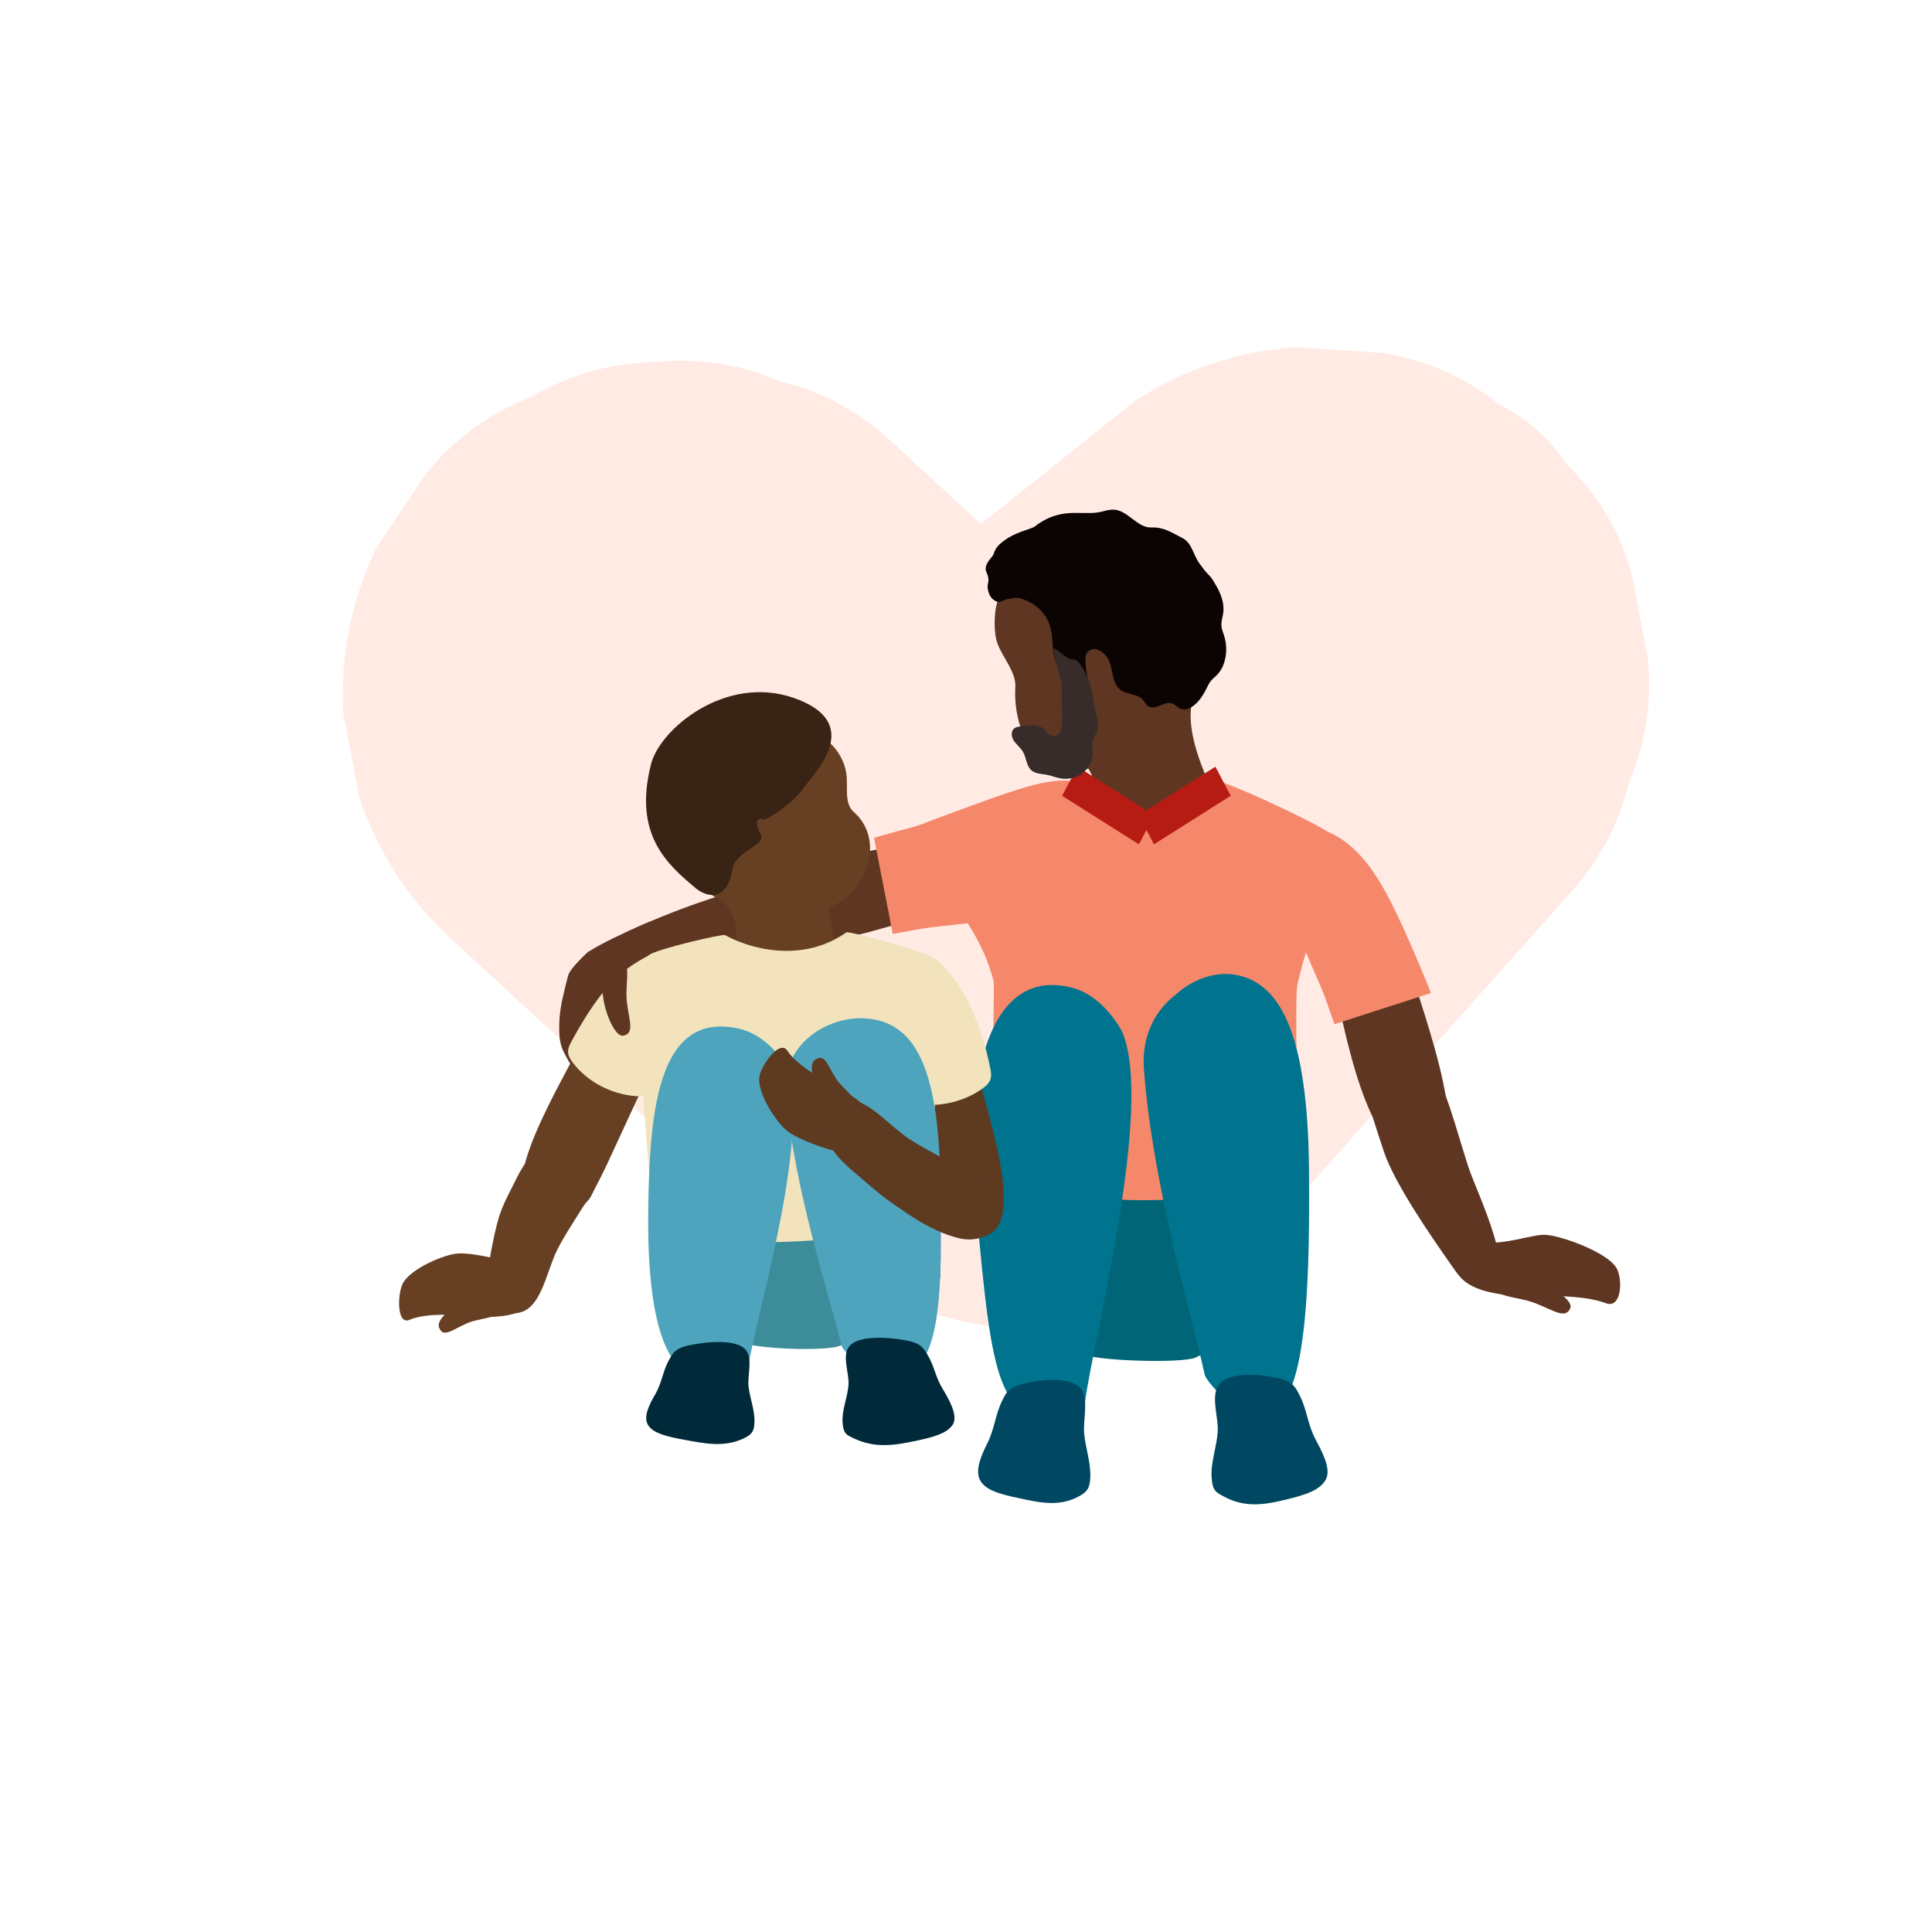 <svg width="254" height="254" viewBox="0 0 254 254" fill="none" xmlns="http://www.w3.org/2000/svg">
<g clip-path="url(#clip0_6899_46144)">
<path d="M59.795 123.886C65.369 129.005 70.929 134.153 76.503 139.272C79.246 141.812 82.003 144.322 84.746 146.862C87.251 149.153 89.68 151.691 92.499 153.598C93.497 154.26 94.54 154.978 95.612 155.708C96.732 156.952 97.701 157.988 98.223 158.539C98.806 159.189 99.399 159.738 100.106 160.269C103.476 162.741 106.959 165.194 110.614 167.269C111.083 167.551 111.591 167.745 112.099 167.94C112.549 168.108 113.551 168.527 114.829 169.035C115.446 169.454 116.063 169.874 116.68 170.293C123.587 173.628 130.864 175.059 138.527 174.628C142.175 173.926 145.824 173.225 149.472 172.523C156.942 170.039 163.288 165.854 168.524 159.937C178.204 149.08 187.883 138.223 197.563 127.366C200.319 124.295 203.047 121.211 205.816 118.11C209.967 113.739 212.734 108.707 214.117 103.014C216.376 97.787 217.223 92.272 216.644 86.499C215.946 82.848 215.248 79.198 214.55 75.547C212.942 69.8 210.023 64.934 205.85 60.905C203.647 57.557 200.745 54.98 197.16 53.218C192.643 49.56 187.435 47.275 181.566 46.375C177.853 46.135 174.14 45.895 170.426 45.654C162.766 46.156 155.706 48.509 149.272 52.656C142.515 58.059 135.745 63.492 128.959 68.883C127.653 67.661 126.305 66.454 125 65.232C122.524 62.954 120.048 60.675 117.573 58.397C113.209 54.247 108.183 51.482 102.495 50.103C97.274 47.847 91.765 47.004 85.995 47.589C80.18 47.732 74.832 49.245 69.939 52.157C64.441 54.234 59.794 57.608 55.998 62.28C53.834 65.514 51.657 68.777 49.493 72.011C46.155 78.926 44.718 86.21 45.142 93.879C45.84 97.529 46.538 101.18 47.236 104.83C49.753 112.288 53.93 118.635 59.795 123.886Z" fill="#FFEBE4"/>
</g>
<path d="M114.11 113.593C112.102 112.078 105.58 115.235 99.394 116.497C94.934 117.407 86.704 120.309 81.557 123.01C79.535 124.07 78.618 126.709 78.616 127.893C78.61 132.251 91.759 127.314 95.557 126.374C99.354 125.434 114.3 122.963 115.93 121.489C117.556 120.012 119.445 117.617 114.11 113.593Z" fill="#5E3622"/>
<path d="M120.646 110.386C124.89 108.424 140.596 110.251 141.879 112.813C146.446 121.931 120.708 120.692 116.924 121.789C103.143 125.782 97.169 125.425 95.247 120.866C92.671 114.744 117.814 111.691 120.646 110.386Z" fill="#5E3622"/>
<path d="M142.278 112.504C142.278 112.504 143.906 115.285 142.043 117.32C138.964 120.68 123.519 121.673 121.535 122.029C118.807 122.519 118.884 113.064 119.942 110.597C120.057 110.334 135.926 105.387 142.278 112.504Z" fill="#F5876A"/>
<path d="M114.909 110.149L117.372 122.78L123.519 121.675C123.519 121.675 147.703 105.019 142.699 104.78C134.423 104.379 114.909 110.149 114.909 110.149Z" fill="#F5876A"/>
<path d="M93.959 117.915C93.944 117.909 93.928 117.905 93.915 117.898C91.397 116.155 89.556 113.624 88.293 110.174C85.695 103.087 89.254 98.091 96.71 95.57C102.317 93.676 105.761 94.123 109.497 98.059C110.06 98.653 110.957 99.902 111.235 101.5C111.565 103.398 110.88 105.547 112.267 106.769C116.429 110.437 114.012 117.517 108.978 119.28C108.975 121.549 110.774 124.721 108.26 125.572C106.539 126.153 101.022 125.816 98.822 126.558C98.166 126.779 97.456 125.599 96.836 124.091C96.871 121.541 96.467 118.989 93.959 117.915Z" fill="#674023"/>
<path d="M91.45 116.761C87.751 113.649 83.213 109.761 85.595 100.449C86.786 95.797 95.389 88.695 104.272 91.728C113.926 95.025 106.967 101.718 105.606 103.653C104.206 105.645 100.803 107.896 100.335 107.73C99.149 107.312 99.476 108.804 99.977 109.633C100.912 111.176 96.739 111.721 96.299 114.277C95.49 118.995 92.567 117.701 91.45 116.761Z" fill="#382314"/>
<path d="M157.329 90.585C157.338 90.57 157.351 90.56 157.362 90.547C158.82 87.677 159.187 84.437 158.489 80.661C157.055 72.903 150.849 70.189 142.26 71.721C135.813 72.871 132.915 72.158 130.982 79.647C130.77 80.474 130.553 83.099 131.172 84.69C131.91 86.58 133.604 88.415 133.489 90.331C133.111 96.661 137.09 103.43 143.084 101.04C144.348 103.097 146.76 111.303 149.654 110.788C151.636 110.433 157.607 106.661 160.141 106.21C160.899 106.076 154.307 96.086 157.329 90.585Z" fill="#5E3622"/>
<path d="M157.002 92.713C157.221 92.535 157.418 92.335 157.583 92.146C158.045 91.616 158.383 90.997 158.692 90.371C158.838 90.078 158.979 89.779 159.189 89.522C159.393 89.272 159.656 89.075 159.887 88.848C160.305 88.442 160.632 87.952 160.835 87.416C161.319 86.149 161.337 84.732 160.893 83.453C160.767 83.09 160.623 82.727 160.586 82.345C160.53 81.783 160.712 81.225 160.804 80.667C161.016 79.399 160.522 78.066 159.863 76.951C159.565 76.446 159.34 75.998 158.909 75.58C158.41 75.096 158.111 74.642 157.698 74.084C156.856 72.947 156.724 71.377 155.438 70.728C153.98 69.99 153.023 69.288 151.369 69.349C149.526 69.417 148.28 67.09 146.44 67.003C145.974 66.982 145.514 67.096 145.061 67.213C143.795 67.535 143.239 67.434 141.445 67.43C139.969 67.425 138.082 67.631 136.09 69.184C135.539 69.612 133.71 69.848 132.069 71.032C130.483 72.173 130.858 72.703 130.425 73.183C129.471 74.235 129.508 74.819 129.674 75.192C130.37 76.76 129.484 76.49 130.025 78.028C130.209 78.548 130.611 78.964 131.159 79.125C131.552 79.242 132.031 78.807 132.442 78.777C132.804 78.752 133.165 78.586 133.511 78.586C134.17 78.588 134.932 78.924 135.491 79.231C136.675 79.882 137.618 80.956 138.018 82.216C138.416 83.47 138.305 84.817 138.548 86.107C138.942 88.196 140.758 89.607 143.029 89.285C142.81 88.464 142.675 87.384 142.708 86.416C142.735 85.653 143.533 85.124 144.277 85.394C144.454 85.457 144.624 85.542 144.781 85.646C145.344 86.02 145.731 86.603 145.943 87.229C146.265 88.188 146.272 89.359 146.844 90.199C147.728 91.497 149.259 90.999 150.222 91.962C150.498 92.238 150.635 92.639 150.967 92.853C151.906 93.46 153.2 92.028 154.21 92.524C154.8 92.815 155.007 93.33 155.769 93.277C156.214 93.243 156.64 93.008 157.002 92.713Z" fill="#0C0402"/>
<path d="M163.126 124.331C163.521 124.732 163.366 125.464 163.245 126.484C163.172 127.097 163.031 127.7 162.741 128.252C162.028 129.616 160.938 130.401 159.509 131.067C159.403 131.115 159.098 131.156 158.981 131.137C158.857 131.118 158.214 130.64 158.133 130.549C157.684 130.051 156.891 128.875 156.334 128.362C154.282 126.463 153.778 125.492 152.258 124.24C150.931 123.145 149.773 120.831 151.123 119.119C151.618 118.493 153.657 119.07 154.136 119.341C155.126 119.902 157.715 123.283 158.882 123.306C159.807 123.326 160.795 123.516 161.844 123.748C162.646 123.924 163.028 124.231 163.126 124.331Z" fill="#754F35"/>
<path d="M141.526 110.497C141 112.226 142.065 112.782 144.654 116.488C146.521 119.161 151.675 124.102 155.002 126.737C156.31 127.772 156.187 126.077 157.028 125.755C160.126 124.567 154.503 119.299 152.795 117.067C151.088 114.836 149.06 110.368 147.566 109.704C146.075 109.04 142.925 105.902 141.526 110.497Z" fill="#754F35"/>
<path d="M170.489 130.087C170.515 129.788 170.56 129.489 170.628 129.194C173.195 117.893 178.654 111.936 174.147 109.102C172.499 108.064 164.756 104.309 161.044 102.985C160.594 102.824 160.127 102.716 159.659 102.659C158.121 108.696 150.411 107.886 150.411 107.886C150.411 107.886 143.063 107.878 141.435 102.688C137.368 102.345 134.911 103.206 120.494 108.607C115.477 110.487 128.096 117.891 130.661 129.192C130.727 129.484 130.144 161.707 130.413 162.798C130.526 163.26 140.98 165.231 150.902 165.241C161.276 165.252 170.429 163.281 170.548 162.798C170.816 161.709 170.244 132.879 170.489 130.087Z" fill="#F5876A"/>
<path d="M133.256 156.331C137.078 156.52 143.523 157.795 150.091 157.791C160.373 157.786 164.345 156.062 167.802 156.098C172.075 156.142 171.437 170.674 171.437 170.674C171.439 171.332 162.659 175.946 157.185 178.473C155.45 179.272 144.462 178.912 142.723 178.12L133.482 170.581C131.781 169.807 129.821 170.844 129.817 169.306C129.812 169.306 129.821 156.161 133.256 156.331Z" fill="#006677"/>
<path d="M154.591 130.747C151.474 133.135 150.12 136.695 150.389 140.476C151.483 155.725 156.785 173.29 158.376 180.705C158.614 181.806 162.998 186.184 164.217 186.027C165.295 185.889 166.283 185.728 166.568 185.696C171.331 185.164 172.274 172.136 172.095 153.733C171.921 135.923 168.326 129.499 162.865 128.252C158.184 127.183 154.591 130.747 154.591 130.747Z" fill="#00748E"/>
<path d="M147.521 135.63C151.757 145.455 143.739 176.01 142.639 184.351C142.482 185.41 141.552 186.155 140.478 186.099C139.524 186.038 136.88 186.032 136.599 186.01C130.497 185.864 129.923 174.994 128.314 158.599C126.704 142.202 129.731 127.132 140.786 129.811C145.16 130.87 147.521 135.63 147.521 135.63Z" fill="#00748E"/>
<path d="M134.439 181.937C133.714 182.119 132.967 182.382 132.45 182.979C132.174 183.297 131.98 183.691 131.787 184.08C130.802 186.08 130.807 187.714 129.821 189.714C129.132 191.114 128.111 193.221 128.845 194.594C129.238 195.332 129.965 195.762 130.685 196.059C131.686 196.473 132.737 196.7 133.785 196.927C136.745 197.566 139.303 198.17 141.992 196.645C142.403 196.412 142.809 196.115 143.046 195.671C143.287 195.217 143.322 194.666 143.342 194.137C143.412 192.239 142.703 190.336 142.533 188.446C142.39 186.838 143.024 184.464 142.356 183.004C141.287 180.668 136.316 181.466 134.439 181.937Z" fill="#004861"/>
<path d="M168.041 181.182C168.788 181.351 169.559 181.608 170.105 182.215C170.396 182.539 170.608 182.947 170.814 183.348C171.879 185.412 171.848 187.086 172.913 189.152C173.657 190.597 175.049 192.992 174.34 194.449C173.958 195.232 173.138 195.777 172.409 196.108C171.399 196.569 170.33 196.836 169.265 197.101C166.256 197.852 163.694 198.264 160.899 196.745C160.47 196.511 159.891 196.244 159.637 195.786C159.377 195.317 159.326 194.742 159.291 194.19C159.165 192.207 159.978 190.185 160.095 188.204C160.196 186.517 159.335 184.065 159.973 182.518C161.003 180.047 166.108 180.74 168.041 181.182Z" fill="#004861"/>
<path d="M185.108 125.863C184.823 121.348 175.504 109.071 172.548 109.243C162.03 109.861 175.708 130.833 176.556 134.542C179.645 148.042 182.883 152.877 187.964 152.264C194.787 151.443 185.3 128.873 185.108 125.863Z" fill="#5E3622"/>
<path d="M172.634 108.761C172.634 108.761 169.312 108.753 168.37 111.307C166.815 115.527 173.445 128.96 174.088 130.797C174.972 133.323 183.532 128.648 185.258 126.558C185.443 126.331 182.202 110.615 172.634 108.761Z" fill="#F5876A"/>
<path d="M188.121 130.555L175.436 134.65L173.443 128.958C173.443 128.958 178.555 111.613 181.217 115.686C183.884 119.761 188.121 130.555 188.121 130.555Z" fill="#F5876A"/>
<path d="M149.727 111L139.638 104.623L141.655 100.798L151.746 107.175L149.727 111Z" fill="#B61C14"/>
<path d="M151.715 111L161.804 104.623L159.787 100.798L149.698 107.175L151.715 111Z" fill="#B61C14"/>
<path d="M179.838 139.049C178.462 141.114 180.015 145.558 181.922 151.347C183.296 155.522 188.057 162.451 191.355 167.112C192.65 168.943 194.059 169.146 195.288 169.049C200.11 168.663 194.212 156.997 193.041 153.403C191.62 149.044 189.731 141.646 188.044 140.233C186.358 138.816 183.495 133.561 179.838 139.049Z" fill="#5E3622"/>
<path d="M203.303 162.351C205.53 162.536 211.318 164.674 212.518 166.702C213.369 168.141 213.214 172.129 211.122 171.327C207.934 170.103 201.772 170.419 201.772 170.419C199.548 170.442 190.439 170.413 191.338 165.145C191.497 164.216 191.842 163.03 194.91 163.338C198.154 163.662 201.523 162.205 203.303 162.351Z" fill="#5E3622"/>
<path d="M206.431 172.028C206.824 171.183 205.039 169.702 202.534 168.756C200.029 167.81 198.158 164.942 196.543 168.156C195.323 170.585 199.196 170.333 201.701 171.279C204.206 172.225 205.76 173.472 206.431 172.028Z" fill="#5E3622"/>
<path d="M74.71 128.207C74.546 128.758 74.414 129.318 74.283 129.878C74.21 130.192 74.135 130.504 74.062 130.818C73.992 131.117 73.921 131.419 73.859 131.72C73.596 133.001 73.484 134.31 73.526 135.613C73.546 136.241 73.603 136.871 73.786 137.473C73.978 138.11 74.308 138.699 74.635 139.283C74.867 139.699 75.101 140.117 75.419 140.477C75.428 140.486 75.434 140.496 75.443 140.505C76.497 141.674 78.514 140.976 78.596 139.431C78.731 136.881 79.524 134.35 80.922 132.189C81.34 131.542 82.016 131.334 82.696 130.969C83.511 130.534 84.311 130.071 85.093 129.586C87.599 128.033 94.279 123.851 91.63 120.251C91.065 119.483 87.143 120.376 84.342 121.62C82.055 122.634 79.301 123.913 77.295 125.156C77.277 125.173 74.999 127.235 74.71 128.207Z" fill="#5E3622"/>
<path d="M88.745 151.549C92.235 151.768 98.125 153.227 104.123 153.229C113.515 153.231 117.142 151.265 120.301 151.307C124.205 151.36 123.631 167.95 123.631 167.95C123.633 168.701 115.618 173.962 110.616 176.843C109.034 177.755 98.993 177.335 97.405 176.432L88.957 167.816C87.401 166.932 85.614 168.116 85.607 166.359C85.607 166.361 85.605 151.354 88.745 151.549Z" fill="#3C8C99"/>
<path d="M76.23 137.172C77.228 133.538 80.463 129.949 80.463 129.949C80.975 128.831 87.221 124.868 89.434 125.731L91.007 126.612C91.226 126.924 91.522 127.193 91.92 127.397C91.376 127.121 91.752 127.166 91.624 127.849C91.525 128.387 91.43 128.948 91.242 129.474C90.674 131.046 89.998 132.577 89.227 134.075C88.701 135.093 88.151 136.093 87.581 137.081C87.298 137.357 87.064 137.605 86.914 137.815C86.85 137.904 86.408 138.833 85.776 140.183C85.604 140.471 85.431 140.764 85.261 141.055C85.029 141.445 84.901 141.814 84.853 142.16C82.752 146.668 79.811 153.066 79.811 153.066L77.829 157.019C76.771 159.325 72.366 161.537 69.401 158.504C65.656 154.679 75.561 139.597 76.23 137.172Z" fill="#674023"/>
<path d="M128.43 140.225C128.368 136.468 126.123 132.725 126.123 132.725C125.673 130.241 120.967 125.729 118.466 126.077L116.719 126.569C116.429 126.821 116.074 127.015 115.636 127.121C116.233 126.978 115.857 126.934 115.811 127.626C115.773 128.171 115.725 128.737 115.775 129.291C115.934 130.948 116.206 132.592 116.584 134.221C116.84 135.331 117.125 136.427 117.432 137.52C117.638 137.853 117.803 138.148 117.896 138.388C117.936 138.487 118.133 139.493 118.411 140.948C118.506 141.266 118.601 141.591 118.694 141.913C118.822 142.346 118.853 142.734 118.815 143.082C119.73 147.943 120.987 154.831 120.987 154.831L121.924 159.125C122.377 161.607 126.687 164.371 130.323 162.108C134.91 159.256 128.474 142.732 128.43 140.225Z" fill="#5E3A21"/>
<path d="M80.01 129.596C78.09 131.792 76.574 134.287 75.183 136.822C74.922 137.295 74.659 137.8 74.685 138.335C74.712 138.871 75.023 139.355 75.362 139.784C77.292 142.251 80.359 143.865 83.564 144.105C83.911 144.13 84.28 144.137 84.581 143.965C84.919 143.772 85.091 143.396 85.226 143.042C85.67 141.871 85.946 140.649 86.22 139.433C86.699 137.299 87.181 135.165 87.66 133.031C87.95 131.745 88.239 130.451 88.257 129.136C88.272 128.007 87.934 127.324 87.579 126.247C87.121 124.861 86.511 124.959 85.283 125.612C83.193 126.726 81.541 127.85 80.01 129.596Z" fill="#F2E3BD"/>
<path d="M127.716 132.592C128.898 135.225 129.601 137.544 130.175 140.359C130.284 140.885 130.383 141.441 130.2 141.946C130.014 142.453 129.57 142.828 129.117 143.149C126.528 144.977 123.108 145.678 119.966 145.022C119.626 144.952 119.27 144.854 119.036 144.608C118.769 144.33 118.718 143.923 118.696 143.545C118.621 142.302 118.725 141.055 118.826 139.814C119.005 137.637 119.184 135.461 119.365 133.282C119.474 131.971 119.584 130.651 119.962 129.387C120.287 128.301 120.804 127.741 121.466 126.807C122.319 125.606 122.876 125.87 123.855 126.835C125.518 128.477 126.775 130.496 127.716 132.592Z" fill="#F2E3BD"/>
<path d="M121.148 161.229C122.546 150.361 125.067 127.959 122.643 125.914C121.7 125.118 111.582 122.36 111.268 122.581C108.747 124.359 106.017 125.008 103.403 125.008C100.664 125.008 97.721 124.248 95.309 122.929C95.017 122.77 86.253 124.777 85.31 125.572C82.866 127.632 84.921 150.592 86.076 161.442C86.074 161.444 96.122 165.791 121.148 161.229Z" fill="#F2E3BD"/>
<path d="M106.934 135.911C104.215 137.848 103.052 140.755 103.318 143.852C104.387 156.347 109.168 170.763 110.617 176.845C110.833 177.749 114.713 181.361 115.782 181.238C116.728 181.132 117.594 181.016 117.841 180.982C123.886 180.479 123.905 169.92 123.616 154.85C123.335 140.263 120.231 134.554 114.176 133.919C109.972 133.476 106.934 135.911 106.934 135.911Z" fill="#4EA4BD"/>
<path d="M103.182 139.922C107.046 147.936 99.413 172.98 98.34 179.809C98.189 180.677 97.319 181.29 96.325 181.252C95.441 181.207 92.987 181.218 92.728 181.199C87.07 181.114 85.042 172.293 85.223 158.817C85.405 145.342 86.741 133.065 96.974 135.195C101.022 136.039 103.182 139.922 103.182 139.922Z" fill="#4EA4BD"/>
<path d="M90.599 176.867C89.899 177.017 89.178 177.236 88.679 177.73C88.412 177.993 88.224 178.32 88.038 178.642C87.088 180.299 87.093 181.653 86.143 183.31C85.478 184.47 84.493 186.216 85.2 187.353C85.579 187.964 86.28 188.32 86.976 188.569C87.941 188.91 88.955 189.099 89.967 189.288C92.824 189.818 95.291 190.317 97.887 189.054C98.285 188.861 98.676 188.615 98.903 188.248C99.135 187.873 99.171 187.417 99.189 186.978C99.257 185.406 98.572 183.827 98.409 182.262C98.269 180.929 98.881 178.963 98.239 177.754C97.207 175.815 92.41 176.476 90.599 176.867Z" fill="#002939"/>
<path d="M119.217 176.24C119.938 176.38 120.682 176.592 121.21 177.097C121.493 177.367 121.696 177.704 121.895 178.035C122.922 179.745 122.894 180.871 123.921 182.581C124.641 183.778 125.984 186.024 125.297 187.232C124.928 187.881 124.137 188.33 123.435 188.606C122.461 188.988 121.429 189.209 120.402 189.429C117.499 190.051 115.024 190.392 112.329 189.134C111.916 188.941 111.357 188.719 111.112 188.341C110.86 187.953 110.811 187.478 110.776 187.019C110.654 185.377 111.439 183.701 111.554 182.059C111.651 180.664 110.82 178.629 111.436 177.35C112.424 175.298 117.351 175.875 119.217 176.24Z" fill="#002939"/>
<path d="M103.598 148.772C102.182 147.751 99.478 143.695 99.845 141.51C100.106 139.961 102.549 136.637 103.508 138.129C104.97 140.401 109.369 142.522 109.369 142.522C110.904 143.364 118.095 147.009 114.395 151.129C112.778 152.93 105.494 150.138 103.598 148.772Z" fill="#5E3A21"/>
<path d="M107.127 139.353C106.364 139.917 106.716 141.865 107.876 143.638C109.035 145.412 108.633 148.57 111.622 146.468C113.88 144.881 111.083 143.594 109.924 141.82C108.764 140.046 108.432 138.388 107.127 139.353Z" fill="#5E3A21"/>
<path d="M119.255 159.526C116.153 157.434 116.153 157.434 111.779 153.662C108.801 151.093 107.091 147.843 109.154 145.768C112.327 142.578 115.693 146.878 118.833 149.243C121.972 151.609 130.506 155.19 131.37 157.237C132.236 159.286 130.886 167.367 119.255 159.526Z" fill="#5E3A21"/>
<path d="M60.261 164.787C58.494 164.874 53.892 166.788 52.924 168.799C52.24 170.224 52.171 174.242 53.835 173.519C56.371 172.418 61.253 173.018 61.253 173.018C63.016 173.143 71.263 174.026 70.59 168.623C70.296 166.261 62.63 164.67 60.261 164.787Z" fill="#674023"/>
<path d="M57.712 174.493C57.407 173.616 58.832 172.189 60.825 171.338C62.818 170.487 64.322 167.653 65.579 170.999C66.529 173.525 63.461 173.095 61.468 173.943C59.473 174.796 58.233 175.995 57.712 174.493Z" fill="#674023"/>
<path d="M73.508 149.398C73.508 149.398 70.525 149.544 67.795 155.141C66.186 158.435 65.621 158.915 64.596 164.333C63.88 168.115 63.473 171.609 66.33 172.449C70.722 173.741 71.469 168.41 73 164.872C74.531 161.333 80.149 154.199 79.859 152.009C79.57 149.818 76.393 149.167 73.508 149.398Z" fill="#674023"/>
<path d="M81.883 136.164C80.931 136.302 79.539 133.396 79.261 130.825C78.983 128.254 76.988 126.612 80.646 125.977C83.41 125.5 82.12 129.015 82.398 131.586C82.679 134.158 83.511 135.929 81.883 136.164Z" fill="#5E3622"/>
<path d="M133.283 95.814C133.305 95.793 133.33 95.774 133.354 95.755C133.584 95.579 133.891 95.532 134.185 95.503C134.938 95.428 135.411 95.299 136.162 95.38C136.372 95.401 136.873 95.564 137.05 95.672C137.304 95.827 137.434 96.109 137.622 96.336C137.901 96.669 138.373 96.886 138.8 96.761C139.5 96.553 139.626 95.668 139.622 94.964C139.611 93.371 139.6 91.777 139.588 90.184C139.582 89.329 138.57 86.773 138.493 85.277C138.471 84.838 140.302 86.775 140.927 86.688C141.888 86.554 142.644 88.409 142.975 89.051C143.658 90.373 143.658 92.227 144.053 93.665C144.285 94.508 144.546 95.418 144.204 96.224C144.071 96.538 143.852 96.816 143.735 97.136C143.516 97.739 143.682 98.398 143.667 99.037C143.645 100.015 143.163 100.974 142.381 101.6C141.599 102.226 140.53 102.508 139.524 102.353C138.875 102.253 138.265 101.984 137.62 101.861C136.957 101.733 136.219 101.748 135.687 101.347C134.916 100.766 134.96 99.637 134.479 98.819C134.169 98.292 133.646 97.913 133.303 97.406C132.976 96.922 132.872 96.207 133.283 95.814Z" fill="#382C2A"/>
<defs>
<clipPath id="clip0_6899_46144">
<rect width="140.893" height="163.346" fill="white" transform="translate(230.895 67.318) rotate(114.338)"/>
</clipPath>
</defs>
</svg>
